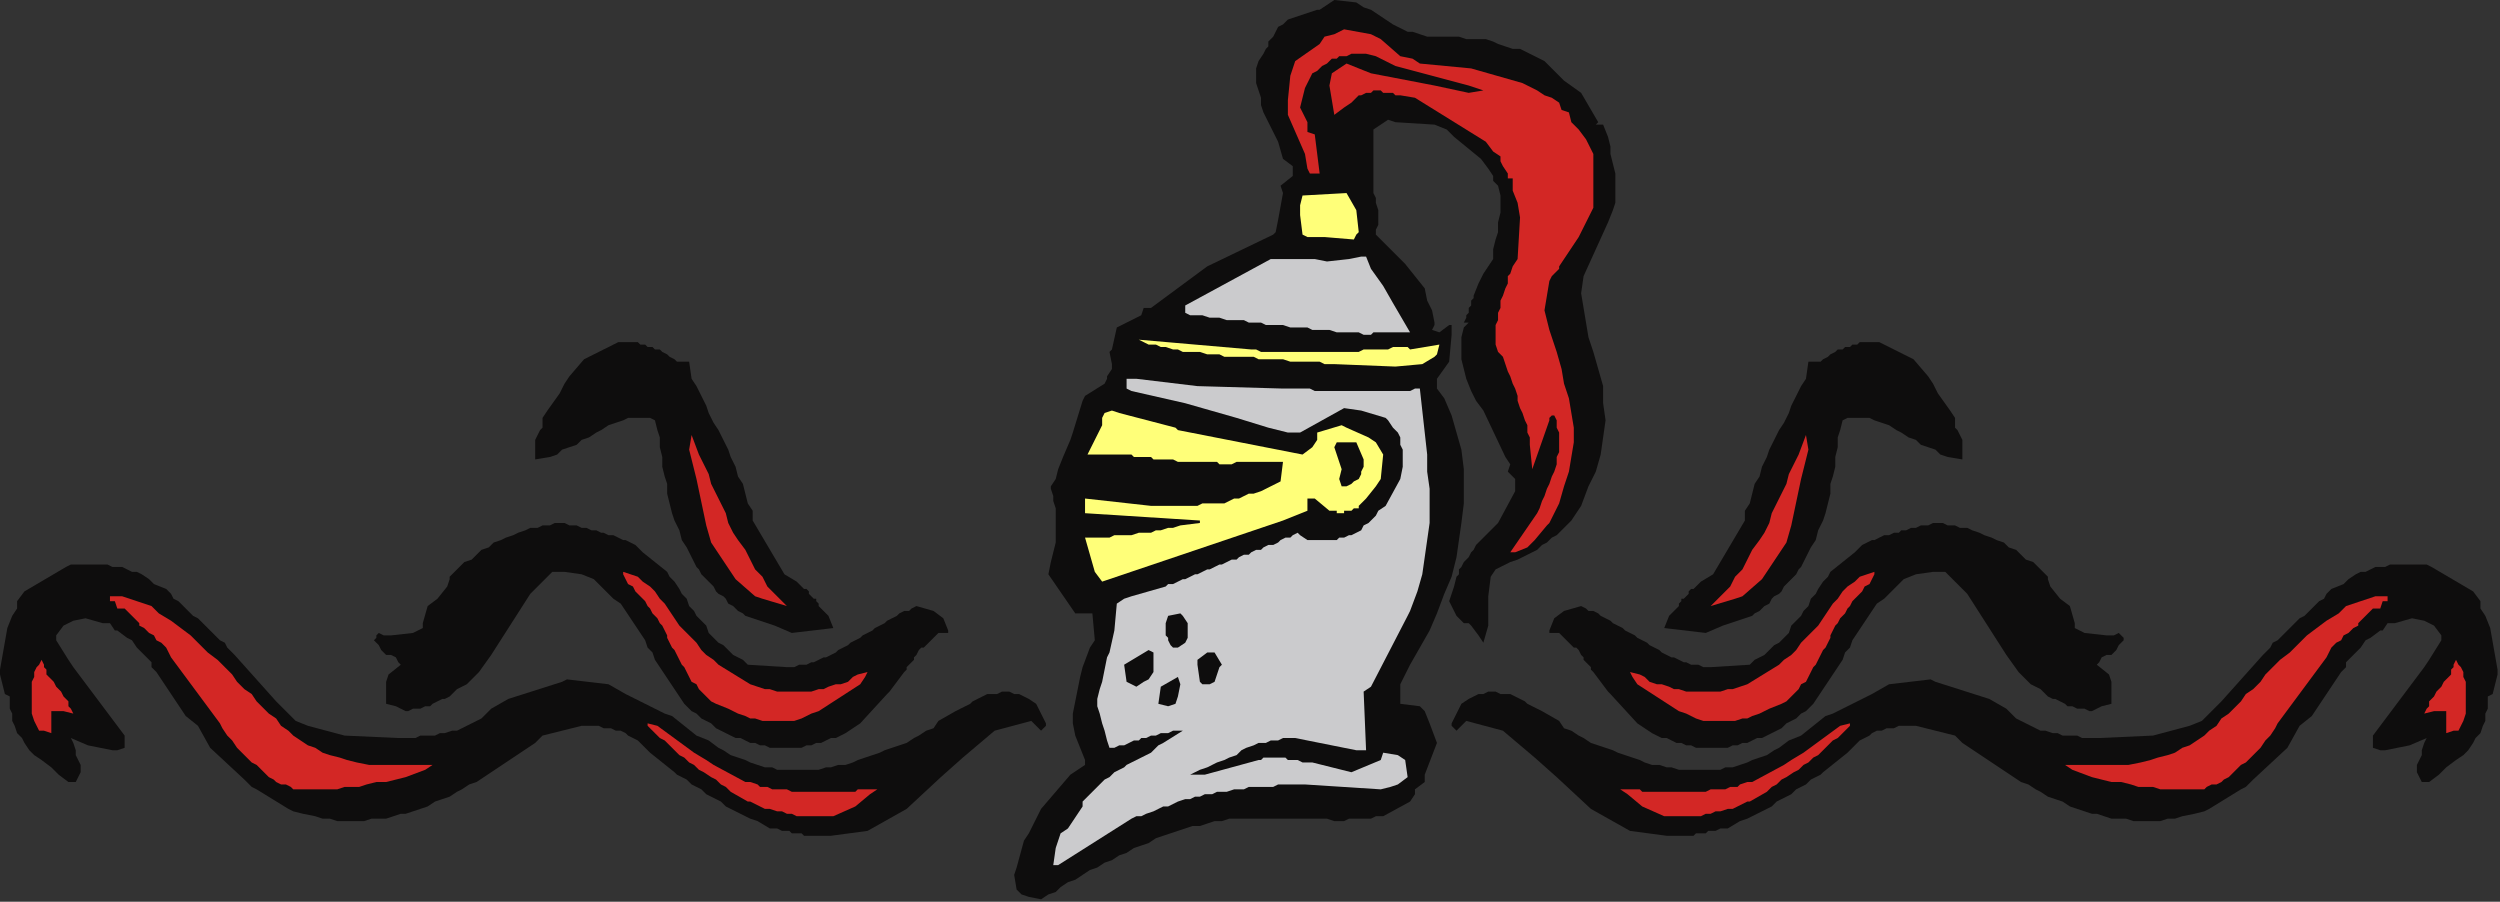 <?xml version="1.0" encoding="UTF-8" standalone="no"?>
<svg
   xmlns:dc="http://purl.org/dc/elements/1.1/"
   xmlns:cc="http://creativecommons.org/ns#"
   xmlns:rdf="http://www.w3.org/1999/02/22-rdf-syntax-ns#"
   xmlns:svg="http://www.w3.org/2000/svg"
   xmlns="http://www.w3.org/2000/svg"
   xmlns:sodipodi="http://sodipodi.sourceforge.net/DTD/sodipodi-0.dtd"
   xmlns:inkscape="http://www.inkscape.org/namespaces/inkscape"
   version="1.0"
   width="270.669mm"
   height="97.631mm"
   id="svg61"
   sodipodi:docname="BDRTC225.WMF">
  <rect width="100%" height="100%" fill="#333333" stroke="none"/>
  <sodipodi:namedview
     pagecolor="#ffffff"
     bordercolor="#666666"
     borderopacity="1"
     objecttolerance="10"
     gridtolerance="10"
     guidetolerance="10"
     inkscape:pageopacity="0"
     inkscape:pageshadow="2"
     inkscape:window-width="640"
     inkscape:window-height="480"
     id="namedview63" />
  <defs
     id="defs3">
    <pattern
       id="WMFhbasepattern"
       patternUnits="userSpaceOnUse"
       width="6"
       height="6"
       x="0"
       y="0" />
  </defs>
  <path
     style="fill:#0e0d0d;fill-rule:evenodd;fill-opacity:1;stroke:none;"
     d="  M 0,274   L 0,276   L 2,284   L 4,285   L 4,290   L 5,292   L 5,295   L 6,297   L 7,300   L 9,302   L 10,304   L 12,307   L 14,309   L 17,311   L 21,314   L 24,317   L 28,320   L 31,320   L 32,318   L 33,316   L 33,313   L 32,311   L 31,309   L 31,307   L 30,304   L 29,302   L 36,305   L 46,307   L 48,307   L 51,306   L 51,301   L 30,273   L 28,270   L 23,262   L 23,260   L 26,256   L 30,254   L 35,253   L 42,255   L 45,255   L 47,258   L 48,258   L 52,261   L 54,262   L 56,265   L 62,271   L 62,273   L 64,275   L 76,293   L 81,297   L 86,306   L 100,319   L 103,322   L 105,323   L 118,331   L 120,332   L 124,333   L 129,334   L 132,335   L 135,335   L 138,336   L 141,336   L 143,336   L 146,336   L 149,336   L 152,335   L 155,335   L 158,335   L 161,334   L 164,333   L 166,333   L 169,332   L 172,331   L 175,330   L 178,328   L 181,327   L 184,326   L 187,324   L 189,323   L 192,321   L 195,320   L 198,318   L 201,316   L 204,314   L 207,312   L 210,310   L 213,308   L 216,306   L 219,304   L 222,301   L 238,297   L 240,297   L 242,297   L 243,297   L 245,297   L 247,298   L 249,298   L 250,298   L 252,299   L 254,299   L 256,300   L 257,301   L 259,302   L 261,303   L 263,305   L 264,306   L 266,308   L 271,312   L 276,316   L 277,317   L 279,318   L 281,319   L 283,321   L 285,322   L 287,323   L 289,325   L 291,326   L 293,327   L 295,328   L 297,330   L 299,331   L 301,332   L 303,333   L 305,334   L 307,335   L 310,336   L 315,339   L 317,339   L 318,339   L 320,340   L 321,340   L 323,340   L 324,341   L 326,341   L 328,341   L 329,342   L 331,342   L 332,342   L 334,342   L 336,342   L 337,342   L 339,342   L 340,342   L 355,340   L 371,331   L 385,318   L 394,310   L 407,299   L 422,295   L 424,297   L 426,299   L 428,297   L 428,296   L 424,288   L 421,286   L 419,285   L 417,284   L 415,284   L 413,283   L 411,283   L 410,283   L 408,284   L 406,284   L 404,284   L 402,285   L 400,286   L 398,287   L 397,288   L 395,289   L 393,290   L 391,291   L 384,295   L 382,298   L 379,299   L 376,301   L 374,302   L 371,304   L 368,305   L 365,306   L 362,307   L 360,308   L 357,309   L 354,310   L 351,311   L 349,312   L 346,313   L 343,313   L 340,314   L 338,314   L 335,315   L 332,315   L 329,315   L 327,315   L 324,315   L 321,315   L 318,315   L 316,314   L 313,314   L 310,313   L 307,312   L 305,311   L 302,310   L 299,309   L 296,307   L 294,306   L 290,303   L 285,301   L 275,293   L 272,292   L 256,284   L 249,280   L 232,278   L 230,279   L 208,286   L 201,290   L 197,294   L 195,295   L 193,296   L 191,297   L 189,298   L 187,299   L 185,299   L 182,300   L 180,300   L 178,301   L 176,301   L 174,301   L 172,301   L 170,302   L 168,302   L 165,302   L 163,302   L 141,301   L 126,297   L 121,295   L 118,292   L 113,287   L 96,268   L 95,267   L 93,265   L 92,263   L 90,262   L 88,260   L 86,258   L 85,257   L 83,255   L 81,253   L 79,252   L 77,250   L 75,248   L 73,246   L 71,245   L 70,243   L 68,241   L 63,239   L 61,237   L 58,235   L 56,234   L 54,234   L 52,233   L 50,232   L 48,232   L 46,232   L 44,231   L 42,231   L 40,231   L 39,231   L 37,231   L 35,231   L 33,231   L 31,231   L 29,231   L 27,232   L 10,242   L 7,246   L 7,249   L 5,252   L 3,257   L 0,274  z "
     id="path5" />
  <path
     style="fill:#0e0d0d;fill-rule:evenodd;fill-opacity:1;stroke:none;"
     d="  M 1022,274   L 1022,276   L 1020,284   L 1018,285   L 1018,290   L 1017,292   L 1017,295   L 1016,297   L 1015,300   L 1013,302   L 1012,304   L 1010,307   L 1008,309   L 1005,311   L 1001,314   L 998,317   L 994,320   L 991,320   L 990,318   L 989,316   L 989,313   L 990,311   L 991,309   L 991,307   L 992,304   L 993,302   L 986,305   L 976,307   L 974,307   L 971,306   L 971,301   L 992,273   L 994,270   L 999,262   L 999,260   L 996,256   L 992,254   L 987,253   L 980,255   L 977,255   L 975,258   L 974,258   L 970,261   L 968,262   L 966,265   L 960,271   L 960,273   L 958,275   L 946,293   L 941,297   L 936,306   L 922,319   L 919,322   L 917,323   L 904,331   L 902,332   L 898,333   L 893,334   L 890,335   L 887,335   L 884,336   L 881,336   L 879,336   L 876,336   L 873,336   L 870,335   L 867,335   L 864,335   L 861,334   L 858,333   L 856,333   L 853,332   L 850,331   L 847,330   L 844,328   L 841,327   L 838,326   L 835,324   L 833,323   L 830,321   L 827,320   L 824,318   L 821,316   L 818,314   L 815,312   L 812,310   L 809,308   L 806,306   L 803,304   L 800,301   L 784,297   L 782,297   L 780,297   L 779,297   L 777,297   L 775,298   L 773,298   L 772,298   L 770,299   L 768,299   L 766,300   L 765,301   L 763,302   L 761,303   L 759,305   L 758,306   L 756,308   L 751,312   L 746,316   L 745,317   L 743,318   L 741,319   L 739,321   L 737,322   L 735,323   L 733,325   L 731,326   L 729,327   L 727,328   L 725,330   L 723,331   L 721,332   L 719,333   L 717,334   L 715,335   L 712,336   L 707,339   L 705,339   L 704,339   L 702,340   L 701,340   L 699,340   L 698,341   L 696,341   L 694,341   L 693,342   L 691,342   L 690,342   L 688,342   L 686,342   L 685,342   L 683,342   L 682,342   L 667,340   L 651,331   L 637,318   L 628,310   L 615,299   L 600,295   L 598,297   L 596,299   L 594,297   L 594,296   L 598,288   L 601,286   L 603,285   L 605,284   L 607,284   L 609,283   L 611,283   L 612,283   L 614,284   L 616,284   L 618,284   L 620,285   L 622,286   L 624,287   L 625,288   L 627,289   L 629,290   L 631,291   L 638,295   L 640,298   L 643,299   L 646,301   L 648,302   L 651,304   L 654,305   L 657,306   L 660,307   L 662,308   L 665,309   L 668,310   L 671,311   L 673,312   L 676,313   L 679,313   L 682,314   L 684,314   L 687,315   L 690,315   L 693,315   L 695,315   L 698,315   L 701,315   L 704,315   L 706,314   L 709,314   L 712,313   L 715,312   L 717,311   L 720,310   L 723,309   L 726,307   L 728,306   L 732,303   L 737,301   L 747,293   L 750,292   L 766,284   L 773,280   L 790,278   L 792,279   L 814,286   L 821,290   L 825,294   L 827,295   L 829,296   L 831,297   L 833,298   L 835,299   L 837,299   L 840,300   L 842,300   L 844,301   L 846,301   L 848,301   L 850,301   L 852,302   L 854,302   L 857,302   L 859,302   L 881,301   L 896,297   L 901,295   L 904,292   L 909,287   L 926,268   L 927,267   L 929,265   L 930,263   L 932,262   L 934,260   L 936,258   L 937,257   L 939,255   L 941,253   L 943,252   L 945,250   L 947,248   L 949,246   L 951,245   L 952,243   L 954,241   L 959,239   L 961,237   L 964,235   L 966,234   L 968,234   L 970,233   L 972,232   L 974,232   L 976,232   L 978,231   L 980,231   L 982,231   L 983,231   L 985,231   L 987,231   L 989,231   L 991,231   L 993,231   L 995,232   L 1012,242   L 1015,246   L 1015,249   L 1017,252   L 1019,257   L 1022,274  z "
     id="path7" />
  <path
     style="fill:#d32725;fill-rule:evenodd;fill-opacity:1;stroke:none;"
     d="  M 13,292   L 14,295   L 16,299   L 17,299   L 18,299   L 21,300   L 21,291   L 26,291   L 30,292   L 29,290   L 28,289   L 28,287   L 27,286   L 26,285   L 25,283   L 24,282   L 23,281   L 22,279   L 21,278   L 20,277   L 19,276   L 19,274   L 18,273   L 18,272   L 17,270   L 16,272   L 15,273   L 14,275   L 14,277   L 13,279   L 13,281   L 13,284   L 13,286   L 13,291   L 13,292  z "
     id="path9" />
  <path
     style="fill:#d32725;fill-rule:evenodd;fill-opacity:1;stroke:none;"
     d="  M 1009,292   L 1008,295   L 1006,299   L 1005,299   L 1004,299   L 1001,300   L 1001,291   L 996,291   L 992,292   L 993,290   L 994,289   L 994,287   L 995,286   L 996,285   L 997,283   L 998,282   L 999,281   L 1000,279   L 1001,278   L 1002,277   L 1003,276   L 1003,274   L 1004,273   L 1004,272   L 1005,270   L 1006,272   L 1007,273   L 1008,275   L 1008,277   L 1009,279   L 1009,281   L 1009,284   L 1009,286   L 1009,291   L 1009,292  z "
     id="path11" />
  <path
     style="fill:#d32725;fill-rule:evenodd;fill-opacity:1;stroke:none;"
     d="  M 45,246   L 47,246   L 48,249   L 51,249   L 57,255   L 57,256   L 59,257   L 60,258   L 61,259   L 63,260   L 64,262   L 66,263   L 68,265   L 69,267   L 70,269   L 90,296   L 91,298   L 93,301   L 95,303   L 97,306   L 99,308   L 101,310   L 103,312   L 105,313   L 107,315   L 108,316   L 110,318   L 112,319   L 113,320   L 115,321   L 117,321   L 119,322   L 120,323   L 122,323   L 124,323   L 126,323   L 128,323   L 131,323   L 133,323   L 136,323   L 138,323   L 141,322   L 144,322   L 147,322   L 150,321   L 154,320   L 158,320   L 162,319   L 166,318   L 174,315   L 177,313   L 171,313   L 165,313   L 160,313   L 155,313   L 151,313   L 146,312   L 142,311   L 139,310   L 135,309   L 132,308   L 129,306   L 126,305   L 123,303   L 120,301   L 118,299   L 115,297   L 113,294   L 110,292   L 108,290   L 105,287   L 103,284   L 100,282   L 97,279   L 95,276   L 92,273   L 89,270   L 85,267   L 82,264   L 78,260   L 74,257   L 70,254   L 65,251   L 62,248   L 50,244   L 45,244   L 45,246  z "
     id="path13" />
  <path
     style="fill:#d32725;fill-rule:evenodd;fill-opacity:1;stroke:none;"
     d="  M 977,246   L 975,246   L 974,249   L 971,249   L 965,255   L 965,256   L 963,257   L 962,258   L 961,259   L 959,260   L 958,262   L 956,263   L 954,265   L 953,267   L 952,269   L 932,296   L 931,298   L 929,301   L 927,303   L 925,306   L 923,308   L 921,310   L 919,312   L 917,313   L 915,315   L 914,316   L 912,318   L 910,319   L 909,320   L 907,321   L 905,321   L 903,322   L 902,323   L 900,323   L 898,323   L 896,323   L 894,323   L 891,323   L 889,323   L 886,323   L 884,323   L 881,322   L 878,322   L 875,322   L 872,321   L 868,320   L 864,320   L 860,319   L 856,318   L 848,315   L 845,313   L 851,313   L 857,313   L 862,313   L 867,313   L 871,313   L 876,312   L 880,311   L 883,310   L 887,309   L 890,308   L 893,306   L 896,305   L 899,303   L 902,301   L 904,299   L 907,297   L 909,294   L 912,292   L 914,290   L 917,287   L 919,284   L 922,282   L 925,279   L 927,276   L 930,273   L 933,270   L 937,267   L 940,264   L 944,260   L 948,257   L 952,254   L 957,251   L 960,248   L 972,244   L 977,244   L 977,246  z "
     id="path15" />
  <path
     style="fill:#0e0d0d;fill-rule:evenodd;fill-opacity:1;stroke:none;"
     d="  M 154,263   L 155,264   L 156,266   L 157,267   L 158,268   L 160,268   L 162,269   L 163,271   L 164,272   L 159,276   L 158,279   L 158,288   L 162,289   L 166,291   L 167,291   L 169,290   L 171,290   L 172,290   L 174,289   L 176,289   L 177,288   L 179,287   L 181,286   L 182,286   L 184,285   L 186,283   L 187,282   L 189,281   L 191,280   L 193,278   L 196,275   L 201,268   L 217,243   L 226,234   L 231,234   L 238,235   L 243,237   L 251,245   L 254,247   L 256,250   L 258,253   L 260,256   L 262,259   L 264,262   L 265,265   L 267,267   L 268,270   L 270,273   L 272,276   L 274,279   L 276,282   L 278,285   L 280,288   L 283,291   L 285,292   L 287,294   L 289,295   L 291,296   L 293,298   L 295,299   L 297,300   L 299,301   L 301,302   L 303,302   L 305,303   L 307,304   L 309,304   L 311,305   L 313,305   L 315,306   L 317,306   L 319,306   L 321,306   L 323,306   L 325,306   L 326,306   L 328,306   L 330,305   L 332,305   L 334,304   L 336,304   L 338,303   L 340,302   L 342,302   L 344,301   L 346,300   L 352,296   L 363,284   L 364,283   L 370,275   L 371,274   L 371,273   L 372,272   L 373,271   L 374,270   L 374,269   L 375,268   L 376,266   L 377,265   L 378,265   L 379,264   L 380,263   L 381,262   L 382,261   L 383,260   L 384,259   L 388,259   L 388,258   L 386,253   L 382,250   L 375,248   L 373,249   L 372,250   L 370,250   L 368,251   L 367,252   L 365,253   L 363,254   L 362,255   L 360,256   L 358,257   L 357,258   L 355,259   L 353,260   L 352,261   L 350,262   L 348,263   L 347,264   L 345,265   L 343,266   L 342,267   L 340,268   L 338,269   L 337,269   L 335,270   L 333,271   L 332,271   L 330,272   L 328,272   L 327,272   L 325,273   L 323,273   L 322,273   L 306,272   L 304,270   L 300,268   L 298,266   L 296,264   L 294,263   L 292,261   L 290,259   L 289,256   L 287,254   L 285,252   L 284,250   L 282,248   L 281,245   L 279,243   L 278,241   L 276,238   L 274,236   L 273,234   L 263,226   L 260,223   L 258,222   L 256,221   L 255,221   L 253,220   L 251,219   L 249,219   L 247,218   L 246,218   L 244,217   L 242,217   L 240,216   L 238,216   L 236,215   L 235,215   L 233,215   L 231,214   L 227,214   L 225,215   L 222,215   L 220,216   L 217,216   L 215,217   L 212,218   L 210,219   L 207,220   L 205,221   L 202,222   L 200,224   L 197,225   L 195,227   L 193,229   L 190,230   L 188,232   L 184,236   L 184,237   L 183,240   L 179,245   L 175,248   L 173,255   L 173,257   L 169,259   L 160,260   L 157,260   L 155,259   L 154,260   L 154,260   L 154,261   L 153,262   L 154,263  z "
     id="path17" />
  <path
     style="fill:#0e0d0d;fill-rule:evenodd;fill-opacity:1;stroke:none;"
     d="  M 868,263   L 867,264   L 866,266   L 865,267   L 864,268   L 862,268   L 860,269   L 859,271   L 858,272   L 863,276   L 864,279   L 864,288   L 860,289   L 856,291   L 855,291   L 853,290   L 851,290   L 850,290   L 848,289   L 846,289   L 845,288   L 843,287   L 841,286   L 840,286   L 838,285   L 836,283   L 835,282   L 833,281   L 831,280   L 829,278   L 826,275   L 821,268   L 805,243   L 796,234   L 791,234   L 784,235   L 779,237   L 771,245   L 768,247   L 766,250   L 764,253   L 762,256   L 760,259   L 758,262   L 757,265   L 755,267   L 754,270   L 752,273   L 750,276   L 748,279   L 746,282   L 744,285   L 742,288   L 739,291   L 737,292   L 735,294   L 733,295   L 731,296   L 729,298   L 727,299   L 725,300   L 723,301   L 721,302   L 719,302   L 717,303   L 715,304   L 713,304   L 711,305   L 709,305   L 707,306   L 705,306   L 703,306   L 701,306   L 699,306   L 697,306   L 696,306   L 694,306   L 692,305   L 690,305   L 688,304   L 686,304   L 684,303   L 682,302   L 680,302   L 678,301   L 676,300   L 670,296   L 659,284   L 658,283   L 652,275   L 651,274   L 651,273   L 650,272   L 649,271   L 648,270   L 648,269   L 647,268   L 646,266   L 645,265   L 644,265   L 643,264   L 642,263   L 641,262   L 640,261   L 639,260   L 638,259   L 634,259   L 634,258   L 636,253   L 640,250   L 647,248   L 649,249   L 650,250   L 652,250   L 654,251   L 655,252   L 657,253   L 659,254   L 660,255   L 662,256   L 664,257   L 665,258   L 667,259   L 669,260   L 670,261   L 672,262   L 674,263   L 675,264   L 677,265   L 679,266   L 680,267   L 682,268   L 684,269   L 685,269   L 687,270   L 689,271   L 690,271   L 692,272   L 694,272   L 695,272   L 697,273   L 699,273   L 700,273   L 716,272   L 718,270   L 722,268   L 724,266   L 726,264   L 728,263   L 730,261   L 732,259   L 733,256   L 735,254   L 737,252   L 738,250   L 740,248   L 741,245   L 743,243   L 744,241   L 746,238   L 748,236   L 749,234   L 759,226   L 762,223   L 764,222   L 766,221   L 767,221   L 769,220   L 771,219   L 773,219   L 775,218   L 777,218   L 778,217   L 780,217   L 782,216   L 784,216   L 786,215   L 787,215   L 789,215   L 791,214   L 795,214   L 797,215   L 800,215   L 802,216   L 805,216   L 807,217   L 810,218   L 812,219   L 815,220   L 817,221   L 820,222   L 822,224   L 825,225   L 827,227   L 829,229   L 832,230   L 834,232   L 838,236   L 838,237   L 839,240   L 843,245   L 847,248   L 849,255   L 849,257   L 853,259   L 862,260   L 865,260   L 867,259   L 868,260   L 868,260   L 869,261   L 869,262   L 868,263  z "
     id="path19" />
  <path
     style="fill:#0e0d0d;fill-rule:evenodd;fill-opacity:1;stroke:none;"
     d="  M 219,188   L 225,187   L 228,186   L 230,184   L 233,183   L 236,182   L 238,180   L 241,179   L 244,177   L 246,176   L 249,174   L 252,173   L 255,172   L 257,171   L 260,171   L 263,171   L 266,171   L 268,172   L 269,176   L 270,179   L 270,183   L 271,187   L 271,191   L 272,195   L 273,198   L 273,202   L 274,206   L 275,210   L 276,213   L 278,217   L 279,221   L 281,224   L 283,228   L 285,232   L 286,233   L 287,235   L 288,236   L 290,238   L 291,239   L 292,240   L 293,242   L 294,243   L 296,244   L 297,245   L 298,247   L 300,248   L 301,249   L 302,250   L 304,251   L 305,252   L 317,256   L 324,259   L 341,257   L 339,252   L 338,251   L 337,250   L 337,250   L 336,249   L 335,248   L 335,247   L 334,246   L 334,245   L 333,245   L 332,244   L 331,243   L 331,242   L 330,241   L 329,241   L 328,240   L 327,239   L 326,238   L 321,235   L 308,213   L 308,209   L 306,206   L 305,202   L 304,198   L 302,195   L 301,191   L 299,187   L 298,184   L 296,180   L 294,176   L 292,173   L 290,169   L 289,166   L 287,162   L 285,158   L 283,155   L 282,148   L 277,148   L 276,147   L 274,146   L 273,145   L 271,144   L 270,143   L 268,143   L 267,142   L 265,142   L 264,141   L 262,141   L 261,140   L 259,140   L 258,140   L 256,140   L 254,140   L 253,140   L 243,145   L 239,147   L 233,154   L 231,157   L 230,159   L 229,161   L 224,168   L 222,171   L 222,175   L 221,176   L 219,180   L 219,188  z "
     id="path21" />
  <path
     style="fill:#0e0d0d;fill-rule:evenodd;fill-opacity:1;stroke:none;"
     d="  M 803,188   L 797,187   L 794,186   L 792,184   L 789,183   L 786,182   L 784,180   L 781,179   L 778,177   L 776,176   L 773,174   L 770,173   L 767,172   L 765,171   L 762,171   L 759,171   L 756,171   L 754,172   L 753,176   L 752,179   L 752,183   L 751,187   L 751,191   L 750,195   L 749,198   L 749,202   L 748,206   L 747,210   L 746,213   L 744,217   L 743,221   L 741,224   L 739,228   L 737,232   L 736,233   L 735,235   L 734,236   L 732,238   L 731,239   L 730,240   L 729,242   L 728,243   L 726,244   L 725,245   L 724,247   L 722,248   L 721,249   L 720,250   L 718,251   L 717,252   L 705,256   L 698,259   L 681,257   L 683,252   L 684,251   L 685,250   L 685,250   L 686,249   L 687,248   L 687,247   L 688,246   L 688,245   L 689,245   L 690,244   L 691,243   L 691,242   L 692,241   L 693,241   L 694,240   L 695,239   L 696,238   L 701,235   L 714,213   L 714,209   L 716,206   L 717,202   L 718,198   L 720,195   L 721,191   L 723,187   L 724,184   L 726,180   L 728,176   L 730,173   L 732,169   L 733,166   L 735,162   L 737,158   L 739,155   L 740,148   L 745,148   L 746,147   L 748,146   L 749,145   L 751,144   L 752,143   L 754,143   L 755,142   L 757,142   L 758,141   L 760,141   L 761,140   L 763,140   L 764,140   L 766,140   L 768,140   L 769,140   L 779,145   L 783,147   L 789,154   L 791,157   L 792,159   L 793,161   L 798,168   L 800,171   L 800,175   L 801,176   L 803,180   L 803,188  z "
     id="path23" />
  <path
     style="fill:#d32725;fill-rule:evenodd;fill-opacity:1;stroke:none;"
     d="  M 255,235   L 256,237   L 257,239   L 259,240   L 260,242   L 261,243   L 263,245   L 264,246   L 265,248   L 266,249   L 267,251   L 268,252   L 269,253   L 270,255   L 271,256   L 272,258   L 273,260   L 273,261   L 274,263   L 275,265   L 276,266   L 277,268   L 278,270   L 279,272   L 280,273   L 281,275   L 282,277   L 283,279   L 285,280   L 286,282   L 287,283   L 289,285   L 291,287   L 293,288   L 298,290   L 300,291   L 302,292   L 305,293   L 307,294   L 309,294   L 312,295   L 314,295   L 316,295   L 319,295   L 321,295   L 323,295   L 325,295   L 328,294   L 330,293   L 332,292   L 335,291   L 352,280   L 354,277   L 355,275   L 351,276   L 349,277   L 347,279   L 344,280   L 342,280   L 339,281   L 337,282   L 335,282   L 332,283   L 330,283   L 327,283   L 325,283   L 322,283   L 320,283   L 318,283   L 315,282   L 313,282   L 307,280   L 294,272   L 292,270   L 289,268   L 287,266   L 285,263   L 283,261   L 280,258   L 278,256   L 276,253   L 274,250   L 272,247   L 270,245   L 268,242   L 266,240   L 263,238   L 261,236   L 258,235   L 255,234   L 255,235  z "
     id="path25" />
  <path
     style="fill:#d32725;fill-rule:evenodd;fill-opacity:1;stroke:none;"
     d="  M 767,235   L 766,237   L 765,239   L 763,240   L 762,242   L 761,243   L 759,245   L 758,246   L 757,248   L 756,249   L 755,251   L 754,252   L 753,253   L 752,255   L 751,256   L 750,258   L 749,260   L 749,261   L 748,263   L 747,265   L 746,266   L 745,268   L 744,270   L 743,272   L 742,273   L 741,275   L 740,277   L 739,279   L 737,280   L 736,282   L 735,283   L 733,285   L 731,287   L 729,288   L 724,290   L 722,291   L 720,292   L 717,293   L 715,294   L 713,294   L 710,295   L 708,295   L 706,295   L 703,295   L 701,295   L 699,295   L 697,295   L 694,294   L 692,293   L 690,292   L 687,291   L 670,280   L 668,277   L 667,275   L 671,276   L 673,277   L 675,279   L 678,280   L 680,280   L 683,281   L 685,282   L 687,282   L 690,283   L 692,283   L 695,283   L 697,283   L 700,283   L 702,283   L 704,283   L 707,282   L 709,282   L 715,280   L 728,272   L 730,270   L 733,268   L 735,266   L 737,263   L 739,261   L 742,258   L 744,256   L 746,253   L 748,250   L 750,247   L 752,245   L 754,242   L 756,240   L 759,238   L 761,236   L 764,235   L 767,234   L 767,235  z "
     id="path27" />
  <path
     style="fill:#d32725;fill-rule:evenodd;fill-opacity:1;stroke:none;"
     d="  M 265,297   L 266,298   L 268,300   L 270,302   L 272,303   L 274,305   L 276,307   L 278,309   L 280,310   L 282,312   L 284,313   L 286,315   L 288,316   L 291,318   L 293,319   L 295,321   L 297,322   L 299,324   L 306,328   L 307,328   L 309,329   L 311,330   L 313,331   L 315,331   L 318,332   L 320,332   L 322,333   L 324,333   L 326,334   L 328,334   L 331,334   L 333,334   L 335,334   L 337,334   L 339,334   L 341,334   L 350,330   L 356,325   L 359,323   L 357,323   L 356,323   L 354,323   L 353,323   L 351,323   L 350,324   L 348,324   L 347,324   L 345,324   L 344,324   L 342,324   L 341,324   L 339,324   L 338,324   L 336,324   L 335,324   L 333,324   L 331,324   L 330,324   L 328,324   L 327,324   L 325,324   L 324,324   L 322,323   L 321,323   L 319,323   L 317,323   L 316,323   L 314,322   L 313,322   L 311,322   L 310,321   L 307,320   L 305,320   L 292,313   L 289,311   L 284,308   L 269,297   L 265,296   L 265,297  z "
     id="path29" />
  <path
     style="fill:#d32725;fill-rule:evenodd;fill-opacity:1;stroke:none;"
     d="  M 757,297   L 756,298   L 754,300   L 752,302   L 750,303   L 748,305   L 746,307   L 744,309   L 742,310   L 740,312   L 738,313   L 736,315   L 734,316   L 731,318   L 729,319   L 727,321   L 725,322   L 723,324   L 716,328   L 715,328   L 713,329   L 711,330   L 709,331   L 707,331   L 704,332   L 702,332   L 700,333   L 698,333   L 696,334   L 694,334   L 691,334   L 689,334   L 687,334   L 685,334   L 683,334   L 681,334   L 672,330   L 666,325   L 663,323   L 665,323   L 666,323   L 668,323   L 669,323   L 671,323   L 672,324   L 674,324   L 675,324   L 677,324   L 678,324   L 680,324   L 681,324   L 683,324   L 684,324   L 686,324   L 687,324   L 689,324   L 691,324   L 692,324   L 694,324   L 695,324   L 697,324   L 698,324   L 700,323   L 701,323   L 703,323   L 705,323   L 706,323   L 708,322   L 709,322   L 711,322   L 712,321   L 715,320   L 717,320   L 730,313   L 733,311   L 738,308   L 753,297   L 757,296   L 757,297  z "
     id="path31" />
  <path
     style="fill:#d32725;fill-rule:evenodd;fill-opacity:1;stroke:none;"
     d="  M 282,184   L 285,196   L 289,215   L 291,222   L 301,237   L 309,244   L 312,245   L 322,248   L 320,246   L 317,243   L 314,240   L 312,236   L 309,233   L 307,229   L 305,225   L 302,221   L 300,218   L 298,214   L 297,210   L 295,206   L 293,202   L 291,198   L 290,194   L 288,190   L 286,186   L 283,178   L 282,184  z "
     id="path33" />
  <path
     style="fill:#d32725;fill-rule:evenodd;fill-opacity:1;stroke:none;"
     d="  M 740,184   L 737,196   L 733,215   L 731,222   L 721,237   L 713,244   L 710,245   L 700,248   L 702,246   L 705,243   L 708,240   L 710,236   L 713,233   L 715,229   L 717,225   L 720,221   L 722,218   L 724,214   L 725,210   L 727,206   L 729,202   L 731,198   L 732,194   L 734,190   L 736,186   L 739,178   L 740,184  z "
     id="path35" />
  <path
     style="fill:#0e0d0d;fill-rule:evenodd;fill-opacity:1;stroke:none;"
     d="  M 426,368   L 429,366   L 432,365   L 434,363   L 437,361   L 440,360   L 443,358   L 446,356   L 449,355   L 452,353   L 455,352   L 458,350   L 461,349   L 464,347   L 467,346   L 470,345   L 473,343   L 476,342   L 479,341   L 482,340   L 485,339   L 488,338   L 491,338   L 494,337   L 497,336   L 500,336   L 503,335   L 506,335   L 509,335   L 512,335   L 515,335   L 518,335   L 521,335   L 530,335   L 532,335   L 534,335   L 537,335   L 539,335   L 541,335   L 543,335   L 546,336   L 548,336   L 550,336   L 552,335   L 554,335   L 557,335   L 559,335   L 561,335   L 563,334   L 566,334   L 577,328   L 579,325   L 579,323   L 583,320   L 583,317   L 588,304   L 585,296   L 583,291   L 581,289   L 573,288   L 573,280   L 577,272   L 581,265   L 585,258   L 588,251   L 591,243   L 594,236   L 596,228   L 597,221   L 598,214   L 599,206   L 599,199   L 599,192   L 598,184   L 596,177   L 594,170   L 591,163   L 588,159   L 588,155   L 593,148   L 594,137   L 594,133   L 593,133   L 589,136   L 586,135   L 587,133   L 587,132   L 586,127   L 584,123   L 583,118   L 575,108   L 563,96   L 563,94   L 564,92   L 564,90   L 564,88   L 564,86   L 563,83   L 563,81   L 562,79   L 562,53   L 568,49   L 571,50   L 587,51   L 592,53   L 595,56   L 606,65   L 609,69   L 611,72   L 611,74   L 613,76   L 614,80   L 614,83   L 614,87   L 613,91   L 613,95   L 612,98   L 611,102   L 611,106   L 607,112   L 605,116   L 603,121   L 603,122   L 602,123   L 602,125   L 601,126   L 601,128   L 600,129   L 600,130   L 599,132   L 601,132   L 599,134   L 598,138   L 598,143   L 598,147   L 599,151   L 600,155   L 602,160   L 604,164   L 607,168   L 616,187   L 618,190   L 617,193   L 620,196   L 620,201   L 613,214   L 612,215   L 610,217   L 609,218   L 608,219   L 606,221   L 605,222   L 604,223   L 603,225   L 602,226   L 601,228   L 600,229   L 599,230   L 598,232   L 597,233   L 597,235   L 596,236   L 595,240   L 593,246   L 596,252   L 599,255   L 601,255   L 602,256   L 605,260   L 607,263   L 609,256   L 609,244   L 610,236   L 612,233   L 614,232   L 616,231   L 618,230   L 621,229   L 623,228   L 625,227   L 627,226   L 629,225   L 631,223   L 633,222   L 635,220   L 637,219   L 639,217   L 641,215   L 643,213   L 645,210   L 647,207   L 650,199   L 653,193   L 655,186   L 656,179   L 657,172   L 656,165   L 656,158   L 654,151   L 652,144   L 650,138   L 647,120   L 648,113   L 658,91   L 660,86   L 661,83   L 661,79   L 661,75   L 661,71   L 660,67   L 659,63   L 659,60   L 658,56   L 656,51   L 653,51   L 654,50   L 647,38   L 640,33   L 635,28   L 632,25   L 622,20   L 619,20   L 616,19   L 613,18   L 611,17   L 608,16   L 605,16   L 603,16   L 600,16   L 597,15   L 594,15   L 592,15   L 589,15   L 586,15   L 584,15   L 581,14   L 578,13   L 576,13   L 570,10   L 561,4   L 558,3   L 555,1   L 546,0   L 540,4   L 539,4   L 527,8   L 525,10   L 523,11   L 522,13   L 521,15   L 519,17   L 519,19   L 518,20   L 517,22   L 515,25   L 514,28   L 514,31   L 514,34   L 515,37   L 516,40   L 516,43   L 517,46   L 518,48   L 523,58   L 525,65   L 529,68   L 529,72   L 524,76   L 525,79   L 523,90   L 522,95   L 521,96   L 494,109   L 471,126   L 468,126   L 467,129   L 457,134   L 455,143   L 454,144   L 455,149   L 455,151   L 453,154   L 453,155   L 452,157   L 444,162   L 443,164   L 439,177   L 438,180   L 435,187   L 433,192   L 432,196   L 430,199   L 430,200   L 431,203   L 431,205   L 432,208   L 432,211   L 432,214   L 432,217   L 432,219   L 432,222   L 430,230   L 429,235   L 440,251   L 447,251   L 448,262   L 446,265   L 443,273   L 442,277   L 441,282   L 440,287   L 439,292   L 439,296   L 440,301   L 442,306   L 444,311   L 444,313   L 438,317   L 426,331   L 421,341   L 419,344   L 416,355   L 415,358   L 416,364   L 418,366   L 421,367   L 426,368  z "
     id="path37" />
  <path
     style="fill:#cbcbcd;fill-rule:evenodd;fill-opacity:1;stroke:none;"
     d="  M 433,354   L 463,335   L 465,334   L 467,334   L 469,333   L 472,332   L 474,331   L 476,330   L 478,330   L 480,329   L 482,328   L 485,327   L 487,327   L 489,326   L 491,326   L 493,325   L 496,325   L 498,324   L 500,324   L 502,324   L 505,323   L 507,323   L 509,323   L 511,322   L 514,322   L 516,322   L 518,322   L 521,322   L 523,321   L 525,321   L 527,321   L 530,321   L 532,321   L 534,321   L 565,323   L 569,322   L 572,321   L 576,318   L 575,311   L 572,309   L 566,308   L 565,311   L 553,316   L 537,312   L 535,312   L 534,312   L 533,312   L 531,311   L 530,311   L 528,311   L 527,311   L 526,310   L 524,310   L 523,310   L 522,310   L 520,310   L 519,310   L 517,310   L 516,311   L 515,311   L 493,317   L 487,317   L 489,316   L 491,315   L 494,314   L 496,313   L 498,312   L 501,311   L 503,310   L 506,309   L 508,307   L 510,306   L 513,305   L 515,304   L 518,304   L 520,303   L 523,303   L 525,302   L 530,302   L 550,306   L 555,307   L 559,307   L 558,283   L 561,281   L 576,252   L 577,250   L 580,242   L 582,235   L 583,228   L 584,221   L 585,214   L 585,207   L 585,200   L 584,193   L 584,186   L 583,177   L 581,159   L 579,159   L 577,160   L 576,160   L 574,160   L 573,160   L 571,160   L 569,160   L 568,160   L 566,160   L 565,160   L 563,160   L 562,160   L 560,160   L 558,160   L 557,160   L 555,160   L 554,160   L 552,160   L 550,160   L 549,160   L 547,160   L 546,160   L 544,160   L 543,160   L 541,160   L 539,160   L 538,160   L 536,159   L 535,159   L 533,159   L 532,159   L 530,159   L 525,159   L 490,158   L 465,155   L 461,155   L 461,156   L 461,159   L 463,160   L 485,165   L 506,171   L 519,175   L 527,177   L 532,177   L 550,167   L 557,168   L 567,171   L 568,172   L 570,175   L 572,177   L 573,179   L 573,182   L 574,184   L 574,186   L 574,188   L 574,191   L 573,196   L 567,207   L 564,209   L 563,211   L 561,213   L 560,214   L 558,215   L 557,217   L 555,218   L 553,219   L 552,219   L 550,220   L 548,220   L 547,221   L 545,221   L 543,221   L 542,221   L 540,221   L 538,221   L 535,221   L 532,219   L 531,218   L 529,219   L 528,220   L 526,220   L 524,221   L 523,222   L 521,223   L 519,223   L 517,224   L 516,225   L 514,225   L 512,226   L 511,227   L 509,227   L 507,228   L 506,229   L 504,229   L 502,230   L 500,231   L 499,231   L 497,232   L 495,233   L 494,233   L 492,234   L 490,235   L 489,235   L 487,236   L 485,237   L 484,237   L 482,238   L 480,239   L 478,239   L 477,240   L 463,244   L 460,245   L 457,247   L 456,258   L 454,267   L 453,269   L 451,279   L 450,282   L 449,286   L 449,289   L 450,292   L 451,296   L 452,299   L 453,303   L 454,306   L 456,306   L 458,305   L 460,305   L 462,304   L 464,303   L 466,303   L 467,302   L 469,302   L 471,301   L 473,301   L 475,300   L 476,300   L 478,300   L 480,299   L 482,299   L 484,299   L 476,304   L 474,305   L 473,306   L 471,308   L 469,309   L 467,310   L 465,311   L 463,312   L 461,313   L 460,314   L 458,315   L 456,316   L 454,318   L 452,319   L 450,321   L 448,323   L 446,325   L 443,328   L 443,330   L 437,339   L 434,341   L 432,347   L 431,354   L 433,354  z "
     id="path39" />
  <path
     style="fill:#0e0d0d;fill-rule:evenodd;fill-opacity:1;stroke:none;"
     d="  M 478,289   L 481,288   L 482,285   L 483,280   L 482,277   L 475,281   L 474,288   L 478,289  z "
     id="path41" />
  <path
     style="fill:#0e0d0d;fill-rule:evenodd;fill-opacity:1;stroke:none;"
     d="  M 465,281   L 468,279   L 470,278   L 472,275   L 472,271   L 472,267   L 470,266   L 460,272   L 461,279   L 465,281  z "
     id="path43" />
  <path
     style="fill:#0e0d0d;fill-rule:evenodd;fill-opacity:1;stroke:none;"
     d="  M 495,280   L 497,279   L 498,276   L 499,273   L 500,272   L 497,267   L 494,267   L 490,270   L 490,272   L 491,279   L 492,280   L 495,280  z "
     id="path45" />
  <path
     style="fill:#0e0d0d;fill-rule:evenodd;fill-opacity:1;stroke:none;"
     d="  M 482,265   L 485,263   L 486,261   L 486,255   L 484,252   L 483,251   L 478,252   L 477,255   L 477,256   L 477,257   L 477,258   L 477,260   L 478,261   L 478,262   L 479,264   L 480,265   L 482,265  z "
     id="path47" />
  <path
     style="fill:#ffff79;fill-rule:evenodd;fill-opacity:1;stroke:none;"
     d="  M 451,238   L 525,213   L 535,209   L 535,204   L 538,204   L 544,209   L 545,209   L 546,209   L 547,209   L 547,210   L 548,210   L 549,210   L 550,210   L 550,209   L 551,209   L 552,209   L 552,209   L 553,209   L 554,208   L 555,208   L 556,208   L 556,207   L 559,204   L 563,199   L 565,196   L 566,186   L 563,181   L 560,179   L 551,175   L 549,174   L 539,177   L 539,180   L 537,183   L 533,186   L 482,176   L 481,175   L 458,169   L 455,168   L 452,169   L 451,171   L 451,174   L 445,186   L 455,186   L 456,186   L 458,186   L 460,186   L 461,186   L 463,186   L 464,187   L 466,187   L 467,187   L 469,187   L 471,187   L 472,188   L 474,188   L 475,188   L 477,188   L 479,188   L 480,188   L 482,189   L 483,189   L 485,189   L 487,189   L 488,189   L 490,189   L 491,189   L 493,189   L 495,189   L 496,189   L 498,189   L 499,190   L 501,190   L 503,190   L 504,190   L 506,189   L 525,189   L 524,197   L 522,198   L 520,199   L 518,200   L 516,201   L 513,202   L 511,202   L 509,203   L 507,204   L 505,204   L 503,205   L 501,206   L 498,206   L 496,206   L 494,206   L 492,206   L 490,207   L 471,207   L 444,204   L 444,207   L 444,210   L 491,213   L 491,214   L 483,215   L 480,216   L 478,216   L 475,217   L 473,217   L 471,218   L 468,218   L 466,218   L 463,219   L 461,219   L 458,219   L 456,219   L 454,220   L 451,220   L 449,220   L 447,220   L 444,220   L 448,234   L 451,238  z "
     id="path49" />
  <path
     style="fill:#d32725;fill-rule:evenodd;fill-opacity:1;stroke:none;"
     d="  M 620,226   L 625,224   L 628,221   L 633,215   L 634,214   L 638,206   L 640,199   L 642,193   L 643,187   L 644,181   L 644,175   L 643,169   L 642,163   L 640,157   L 639,151   L 637,144   L 634,135   L 632,127   L 634,115   L 635,113   L 638,110   L 638,109   L 646,97   L 649,91   L 650,89   L 652,85   L 652,81   L 652,63   L 649,57   L 646,53   L 643,50   L 642,46   L 639,45   L 638,42   L 635,40   L 632,39   L 629,37   L 623,34   L 602,28   L 581,26   L 578,24   L 573,23   L 565,16   L 561,14   L 550,12   L 546,14   L 542,15   L 540,18   L 530,25   L 528,31   L 527,41   L 527,47   L 534,63   L 535,69   L 536,71   L 540,71   L 538,55   L 535,54   L 535,50   L 532,44   L 534,36   L 536,32   L 537,30   L 539,29   L 540,28   L 541,27   L 543,26   L 544,25   L 545,24   L 547,24   L 548,23   L 550,23   L 551,23   L 553,22   L 554,22   L 556,22   L 557,22   L 559,22   L 563,23   L 571,27   L 601,35   L 607,37   L 601,38   L 587,35   L 561,30   L 551,26   L 545,30   L 544,35   L 546,47   L 550,44   L 553,42   L 556,39   L 557,39   L 559,38   L 560,38   L 561,38   L 562,37   L 563,37   L 564,37   L 565,37   L 566,38   L 567,38   L 568,38   L 569,38   L 570,38   L 571,39   L 572,39   L 573,39   L 579,40   L 608,58   L 611,62   L 614,64   L 614,66   L 615,68   L 617,71   L 617,73   L 619,73   L 619,78   L 621,83   L 622,89   L 621,106   L 619,109   L 618,112   L 617,113   L 617,116   L 616,118   L 615,121   L 614,123   L 614,126   L 613,128   L 613,131   L 612,133   L 612,136   L 612,141   L 613,144   L 615,146   L 616,149   L 617,152   L 618,154   L 619,157   L 620,159   L 621,162   L 621,164   L 622,167   L 623,169   L 624,172   L 625,174   L 625,177   L 626,179   L 626,182   L 627,192   L 634,172   L 634,171   L 635,170   L 636,170   L 637,172   L 637,175   L 638,177   L 638,180   L 638,182   L 638,185   L 637,187   L 637,190   L 636,193   L 635,195   L 634,198   L 633,200   L 632,203   L 631,205   L 630,208   L 629,210   L 618,226   L 620,226  z "
     id="path51" />
  <path
     style="fill:#0e0d0d;fill-rule:evenodd;fill-opacity:1;stroke:none;"
     d="  M 551,199   L 553,198   L 554,197   L 556,196   L 557,194   L 557,193   L 558,191   L 558,189   L 558,188   L 555,181   L 554,181   L 547,181   L 546,183   L 549,192   L 548,196   L 549,199   L 551,199  z "
     id="path53" />
  <path
     style="fill:#ffff79;fill-rule:evenodd;fill-opacity:1;stroke:none;"
     d="  M 571,150   L 582,149   L 587,146   L 588,145   L 589,141   L 577,143   L 576,142   L 574,142   L 572,142   L 570,142   L 568,143   L 566,143   L 564,143   L 562,143   L 560,143   L 558,143   L 556,144   L 554,144   L 552,144   L 550,144   L 548,144   L 546,144   L 544,144   L 542,144   L 540,144   L 538,144   L 536,144   L 534,144   L 532,144   L 530,144   L 528,144   L 526,144   L 524,144   L 522,144   L 520,144   L 518,144   L 516,144   L 514,143   L 512,143   L 466,139   L 468,140   L 470,141   L 473,141   L 475,142   L 477,142   L 480,143   L 482,143   L 484,144   L 487,144   L 489,144   L 491,144   L 494,145   L 496,145   L 499,145   L 501,146   L 503,146   L 506,146   L 508,146   L 511,146   L 513,146   L 515,147   L 518,147   L 520,147   L 523,147   L 525,147   L 528,148   L 530,148   L 532,148   L 535,148   L 537,148   L 540,148   L 542,149   L 546,149   L 571,150  z "
     id="path55" />
  <path
     style="fill:#cbcbcd;fill-rule:evenodd;fill-opacity:1;stroke:none;"
     d="  M 562,136   L 577,136   L 570,124   L 566,117   L 561,110   L 559,105   L 557,105   L 552,106   L 543,107   L 538,106   L 532,106   L 520,106   L 485,125   L 485,128   L 487,129   L 490,129   L 492,129   L 495,130   L 497,130   L 499,130   L 502,131   L 504,131   L 506,131   L 509,131   L 511,132   L 514,132   L 516,132   L 518,133   L 521,133   L 523,133   L 525,133   L 528,134   L 530,134   L 532,134   L 535,134   L 537,135   L 539,135   L 542,135   L 544,135   L 547,136   L 549,136   L 551,136   L 554,136   L 556,136   L 558,137   L 561,137   L 562,136  z "
     id="path57" />
  <path
     style="fill:#ffff79;fill-rule:evenodd;fill-opacity:1;stroke:none;"
     d="  M 554,98   L 555,96   L 556,95   L 555,86   L 551,79   L 533,80   L 532,84   L 532,88   L 533,96   L 535,97   L 542,97   L 554,98  z "
     id="path59" />
</svg>
